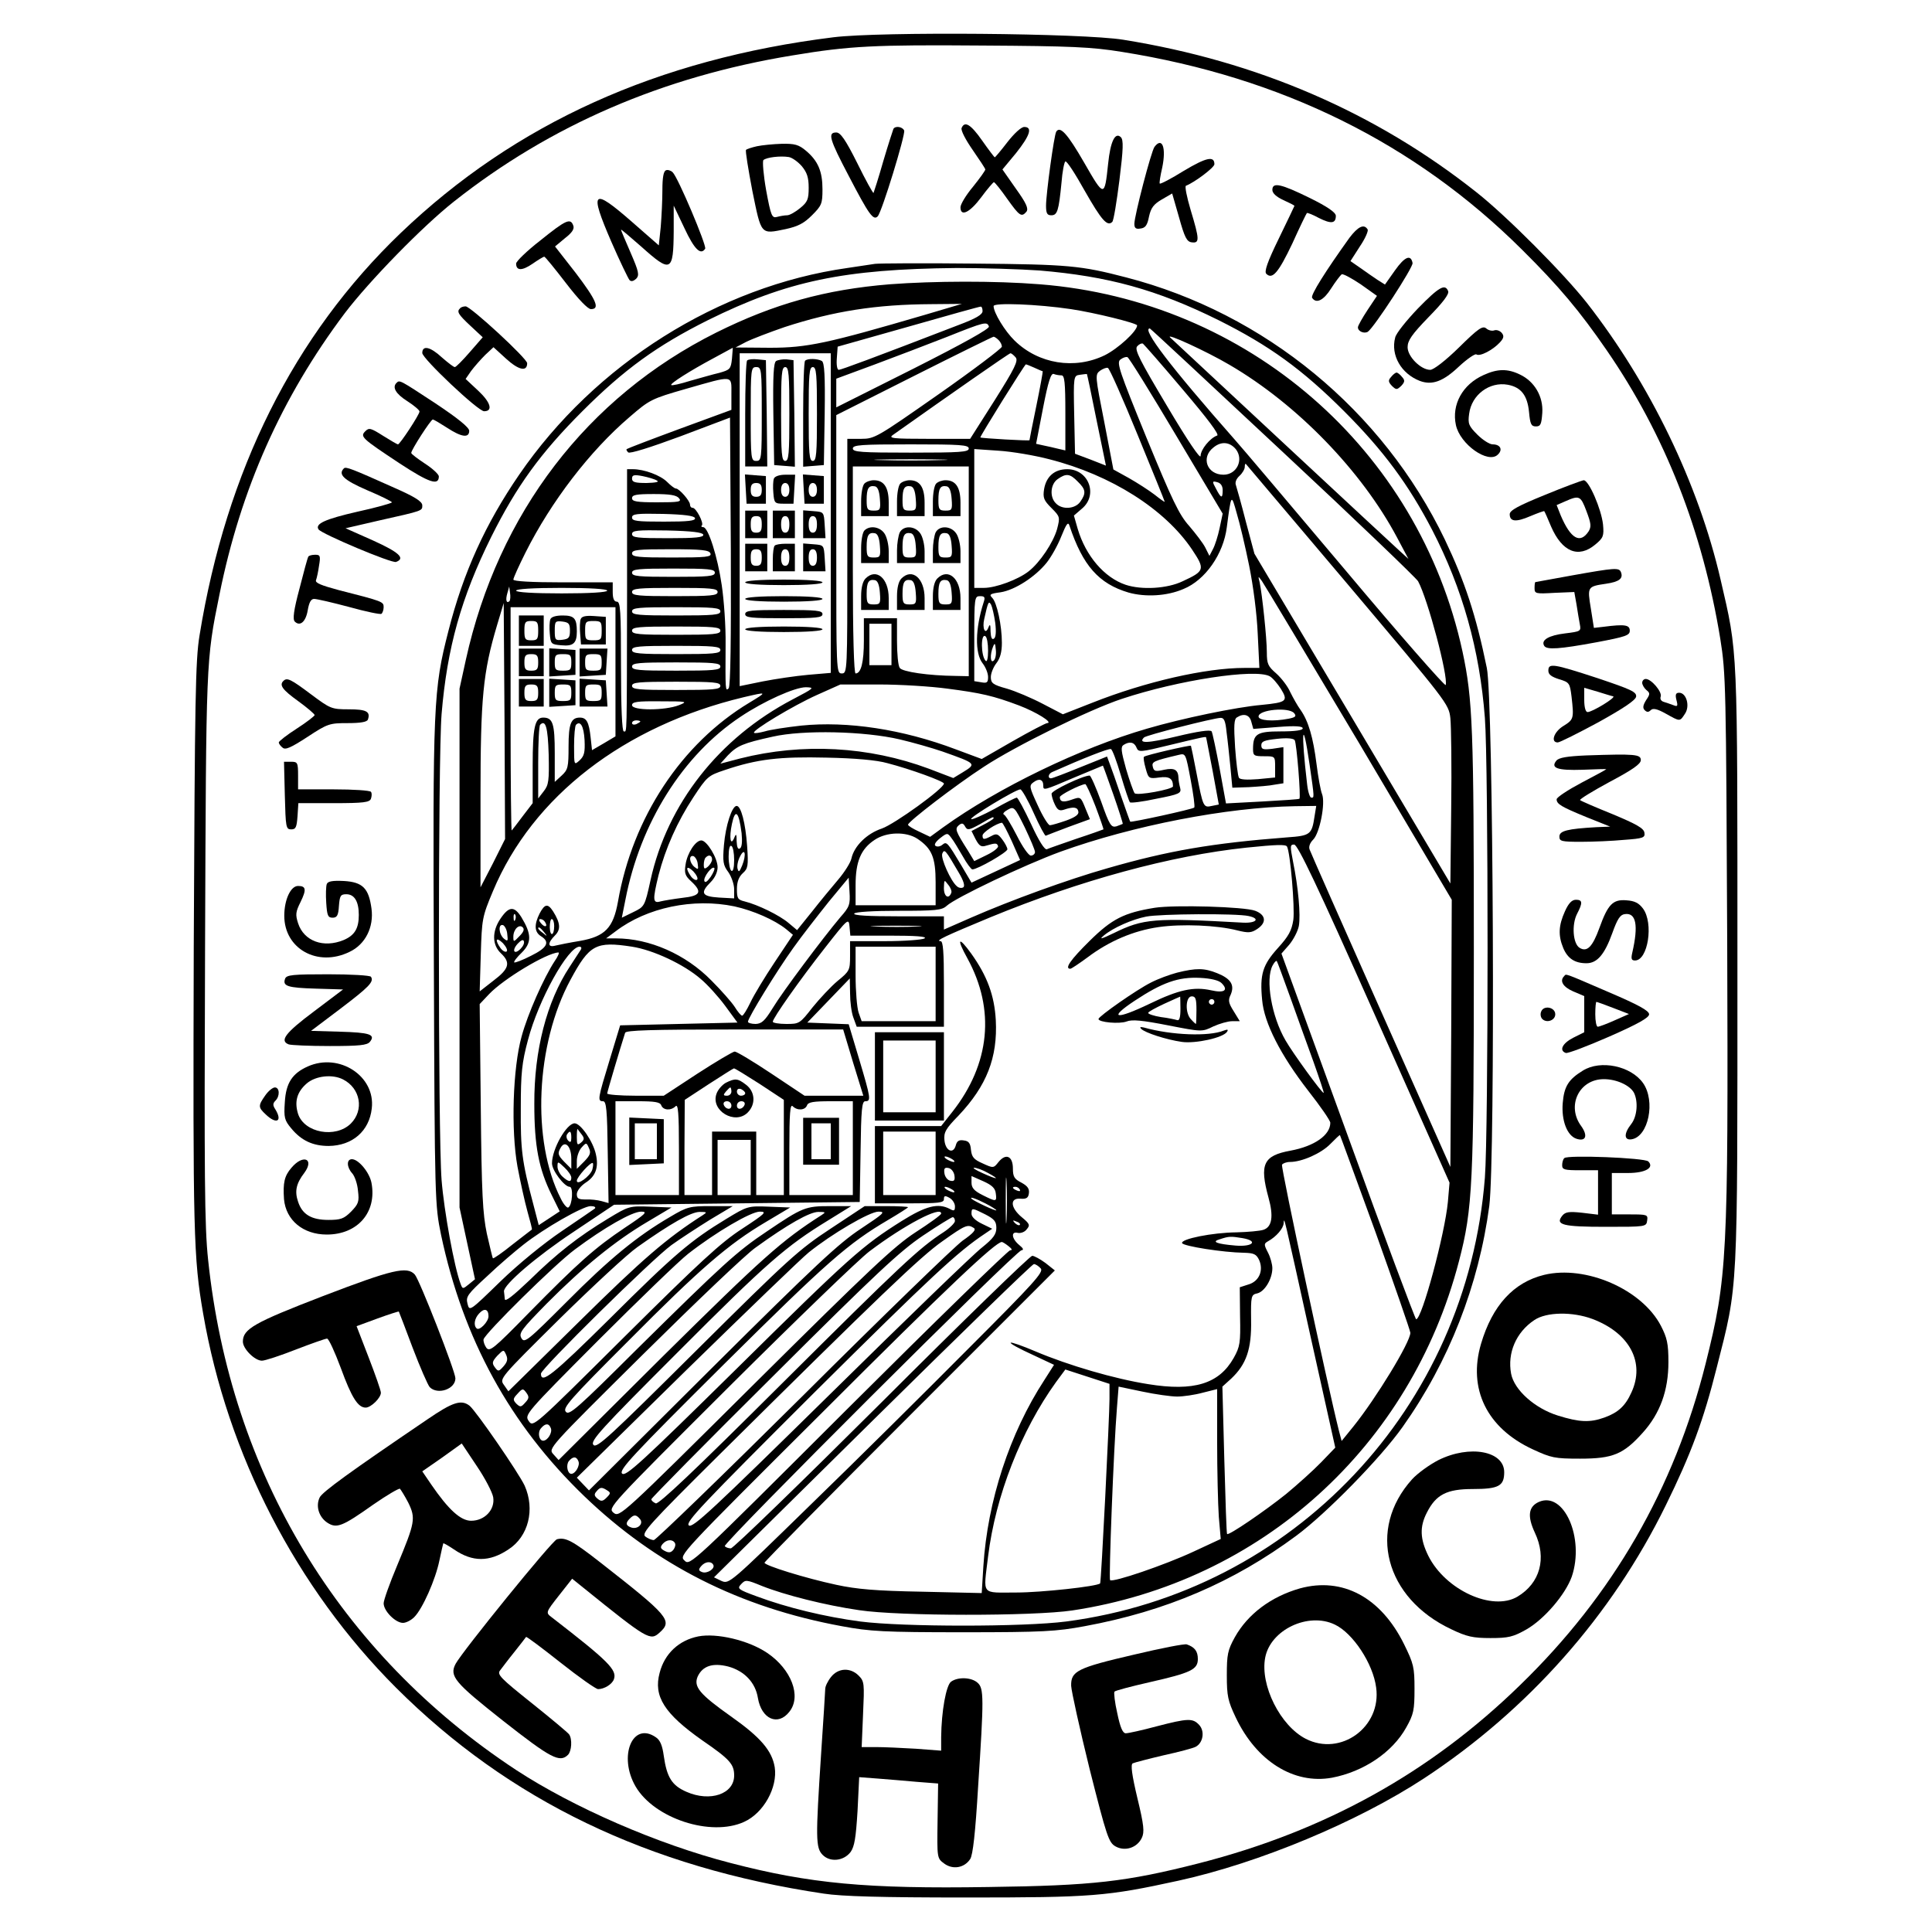 <?xml version="1.0" standalone="no"?>
<!DOCTYPE svg PUBLIC "-//W3C//DTD SVG 20010904//EN"
 "http://www.w3.org/TR/2001/REC-SVG-20010904/DTD/svg10.dtd">
<svg version="1.0" xmlns="http://www.w3.org/2000/svg"
 width="700pt" height="700pt" viewBox="0 0 700 700"
 preserveAspectRatio="xMidYMid meet">
<g transform="translate(0,700) scale(0.1,-0.1)"
fill="#000000" stroke="none">
<path d="M3020 6865 c-637 -79 -1153 -312 -1568 -709 -387 -371 -632 -860
-729 -1458 -15 -90 -17 -229 -21 -1128 -3 -1038 -1 -1127 34 -1329 88 -511
338 -995 699 -1356 409 -408 913 -651 1550 -746 65 -10 209 -14 515 -14 458 0
509 4 770 61 292 64 649 213 890 371 377 248 679 589 875 988 92 187 137 309
185 500 78 307 75 251 75 1455 0 1177 2 1127 -61 1400 -80 347 -256 710 -484
1002 -84 107 -291 315 -400 401 -366 290 -794 475 -1280 553 -147 24 -880 30
-1050 9z m1045 -53 c578 -92 1062 -331 1450 -717 133 -132 208 -221 307 -365
210 -305 347 -653 411 -1045 20 -125 21 -169 25 -1100 4 -1146 0 -1213 -78
-1525 -114 -454 -336 -839 -672 -1165 -326 -318 -707 -529 -1164 -646 -263
-67 -384 -81 -762 -86 -441 -7 -647 12 -935 87 -264 68 -569 201 -777 337
-641 422 -1035 1075 -1116 1849 -13 121 -14 303 -11 1136 4 1042 3 1032 52
1273 77 383 225 715 454 1020 89 117 282 315 396 405 349 276 756 452 1225
529 209 35 300 39 690 36 320 -2 394 -5 505 -23z"/>
<path d="M3484 6536 c-3 -9 15 -43 40 -79 25 -36 46 -68 46 -71 0 -4 -20 -32
-45 -63 -25 -30 -45 -63 -45 -74 0 -36 34 -19 75 36 22 30 43 54 46 55 3 0 25
-27 48 -60 45 -63 52 -68 70 -47 8 11 0 30 -38 83 l-49 70 49 59 c51 64 61 95
30 95 -11 0 -36 -23 -61 -55 -23 -30 -44 -55 -46 -55 -1 0 -22 27 -45 60 -42
60 -64 73 -75 46z"/>
<path d="M3237 6533 c-2 -5 -19 -57 -37 -118 -17 -60 -34 -112 -35 -114 -2 -2
-29 47 -59 108 -43 86 -61 111 -76 111 -32 0 -25 -24 46 -159 72 -138 88 -161
104 -145 15 15 101 296 96 311 -6 14 -32 18 -39 6z"/>
<path d="M3827 6523 c-8 -12 -37 -226 -37 -268 0 -28 4 -35 19 -35 22 0 27 16
37 118 3 40 10 75 14 77 5 3 36 -45 70 -106 61 -107 82 -131 100 -113 5 5 16
73 26 152 14 113 15 145 5 155 -21 20 -38 -17 -46 -96 -13 -123 -14 -123 -87
4 -60 104 -87 134 -101 112z"/>
<path d="M2742 6470 c-18 -4 -36 -10 -39 -13 -3 -3 8 -70 23 -149 33 -161 29
-157 121 -138 45 10 66 21 95 50 35 35 38 42 38 94 0 65 -16 103 -60 140 -26
22 -41 26 -88 25 -31 -1 -72 -5 -90 -9z m163 -72 c19 -23 25 -41 25 -78 0 -42
-4 -52 -31 -74 -17 -14 -38 -26 -47 -26 -9 0 -26 -3 -37 -6 -18 -5 -22 4 -39
96 -10 56 -14 106 -10 110 11 10 61 16 92 11 12 -2 33 -17 47 -33z"/>
<path d="M4183 6468 c-12 -16 -73 -250 -73 -279 0 -15 5 -20 22 -17 18 2 25
12 31 43 7 32 17 45 46 62 l38 22 25 -87 c20 -72 28 -88 46 -90 29 -4 28 11
-4 117 -14 47 -22 87 -17 88 31 12 103 66 103 78 0 31 -29 25 -111 -24 -45
-28 -85 -49 -87 -46 -2 2 2 28 9 58 15 72 0 112 -28 75z"/>
<path d="M2413 6383 c-9 -3 -13 -27 -13 -71 0 -37 -3 -97 -6 -134 l-7 -67 -96
84 c-145 127 -157 116 -76 -71 31 -71 61 -133 66 -139 6 -6 14 -4 24 5 12 13
10 25 -20 94 -19 44 -35 81 -35 84 0 2 33 -26 74 -62 107 -96 116 -92 117 57
l0 92 39 -82 c36 -77 59 -99 75 -74 6 11 -99 260 -118 277 -6 6 -18 10 -24 7z"/>
<path d="M4610 6312 c0 -12 14 -25 40 -37 22 -10 40 -19 40 -21 0 -1 -26 -55
-57 -119 -41 -84 -53 -119 -45 -127 22 -22 44 4 94 109 27 60 51 109 53 111 2
2 22 -6 44 -18 44 -22 61 -20 61 8 0 12 -30 33 -95 65 -104 51 -135 58 -135
29z"/>
<path d="M1958 6129 c-49 -38 -88 -76 -88 -84 0 -26 21 -27 59 -1 20 14 40 26
43 26 3 0 38 -43 78 -95 46 -60 80 -95 91 -95 34 0 20 32 -55 131 l-75 96 36
30 c26 20 35 34 30 46 -10 28 -27 20 -119 -54z"/>
<path d="M4889 6138 c-86 -120 -141 -207 -135 -217 15 -23 42 -9 69 34 16 25
33 47 38 51 5 3 36 -14 69 -36 l59 -42 -34 -51 c-19 -29 -35 -57 -35 -63 0
-15 23 -24 36 -16 23 16 165 234 162 249 -6 32 -28 24 -64 -27 l-36 -51 -27
17 c-14 9 -42 29 -62 43 l-36 25 34 53 c19 28 32 57 28 62 -13 21 -35 10 -66
-31z"/>
<path d="M3170 6044 c-14 -2 -59 -9 -100 -15 -466 -66 -914 -348 -1189 -749
-122 -178 -202 -353 -256 -565 -55 -214 -57 -262 -53 -1215 3 -858 4 -866 26
-974 80 -378 250 -688 519 -947 259 -249 563 -403 933 -471 102 -19 151 -22
440 -22 289 0 338 3 440 22 293 54 539 159 767 328 109 81 305 281 385 394
168 237 276 514 314 801 22 173 15 1835 -9 1949 -39 191 -80 314 -152 465
-225 468 -652 820 -1155 950 -165 43 -209 47 -550 50 -184 2 -346 1 -360 -1z
m596 -24 c249 -21 425 -69 649 -180 184 -92 303 -178 455 -330 143 -143 233
-265 319 -430 110 -213 172 -433 191 -681 13 -168 13 -1501 0 -1666 -65 -834
-693 -1500 -1517 -1608 -155 -20 -591 -20 -746 0 -128 17 -265 50 -375 91 -68
25 -72 28 -57 44 16 17 19 17 75 -6 83 -33 229 -70 353 -88 144 -22 631 -22
772 -1 684 103 1226 593 1401 1265 50 191 54 281 54 1126 0 805 -4 910 -41
1083 -159 734 -779 1272 -1532 1331 -162 13 -384 12 -543 0 -234 -19 -420 -71
-629 -175 -468 -234 -790 -655 -907 -1185 l-23 -105 0 -940 0 -940 28 -130 28
-130 -22 -18 c-22 -18 -23 -18 -30 1 -23 60 -60 264 -69 376 -13 164 -13 1530
0 1689 20 240 71 422 180 642 92 184 178 303 330 455 152 152 271 238 455 330
287 142 492 185 901 189 94 0 229 -4 300 -9z m-416 -161 c-352 -103 -425 -119
-560 -119 l-125 1 38 20 c22 11 85 35 140 54 178 58 332 82 532 83 l110 1
-135 -40z m530 21 c87 -13 240 -51 240 -59 0 -21 -69 -84 -117 -108 -109 -53
-240 -32 -327 53 -35 34 -76 101 -76 125 0 13 159 7 280 -11z m-320 -7 c0 -13
-24 -27 -88 -51 -311 -120 -425 -162 -433 -162 -6 0 -9 19 -7 42 l3 42 255 72
c140 40 258 73 263 73 4 1 7 -7 7 -16z m23 -56 c3 -8 -88 -59 -274 -153 l-279
-140 0 52 0 52 138 51 c75 28 193 73 262 100 138 55 146 57 153 38z m1064
-454 c263 -245 484 -457 491 -469 35 -64 110 -346 100 -376 -2 -6 -167 182
-365 418 -199 236 -379 449 -400 472 -231 262 -338 402 -307 402 2 0 218 -201
481 -447z m-192 315 c245 -143 478 -384 606 -624 l42 -79 -34 31 c-27 24 -764
710 -829 771 -21 20 132 -50 215 -99z m-837 90 c7 -7 12 -17 12 -24 0 -6 -103
-84 -230 -173 -223 -156 -231 -161 -280 -161 l-50 0 0 -425 c0 -418 0 -425
-20 -425 -20 0 -20 7 -20 468 l0 468 282 142 c155 78 285 142 288 142 3 0 11
-5 18 -12z m668 -180 c90 -106 133 -163 124 -166 -26 -9 -60 -51 -60 -74 0
-14 -47 55 -121 180 -99 166 -119 205 -109 217 7 8 16 12 21 10 4 -3 70 -78
145 -167z m-1634 112 c-4 -37 -7 -40 -46 -51 -22 -5 -70 -19 -106 -29 -35 -11
-66 -18 -68 -15 -5 5 67 51 153 97 39 21 70 38 70 38 0 0 -1 -18 -3 -40z m358
-559 l0 -579 -82 -7 c-45 -4 -119 -15 -165 -24 l-83 -17 0 603 0 603 165 0
165 0 0 -579z m670 564 c10 -12 -3 -39 -76 -155 l-89 -140 -150 0 c-131 0
-147 2 -130 14 209 148 421 296 426 296 4 0 12 -7 19 -15z m582 -284 l168
-282 -11 -52 c-6 -29 -17 -63 -24 -76 l-13 -25 -15 30 c-8 16 -35 51 -58 78
-37 41 -62 94 -155 320 -98 240 -109 272 -95 283 9 7 20 11 26 9 5 -1 85 -130
177 -285z m-515 247 c15 -7 29 -13 31 -13 1 -1 -9 -57 -23 -125 -14 -67 -25
-124 -25 -125 0 -3 -174 7 -178 10 -3 2 161 265 165 265 1 0 15 -5 30 -12z
m375 -244 c54 -131 98 -240 98 -242 0 -2 -17 10 -37 26 -21 16 -63 43 -93 60
l-56 31 -33 172 c-33 167 -34 172 -15 186 10 7 23 12 28 10 6 -2 54 -111 108
-243z m-276 216 c11 0 14 -25 14 -136 l0 -136 -26 6 c-15 4 -39 9 -53 12 l-27
6 25 129 c19 98 29 128 39 124 7 -3 20 -5 28 -5z m127 -162 l34 -165 -56 22
-56 21 -3 141 c-3 140 -2 142 20 145 13 2 24 3 26 3 1 -1 17 -76 35 -167z
m-1323 95 l0 -58 -188 -69 c-103 -38 -189 -71 -191 -73 -3 -2 0 -7 5 -12 5 -6
81 18 189 58 l180 68 3 -485 c1 -317 -1 -489 -8 -496 -12 -12 -12 -7 -11 158
1 66 -6 163 -14 216 -15 103 -49 210 -67 210 -6 0 -9 3 -5 6 8 9 -21 64 -33
64 -6 0 -10 5 -10 12 0 13 -39 58 -51 58 -5 0 -19 11 -32 24 -24 24 -83 46
-124 46 l-21 0 0 -442 c-1 -543 0 -508 -12 -508 -6 0 -10 85 -10 235 0 202 -2
235 -15 235 -10 0 -15 11 -15 35 l0 35 -180 0 c-116 0 -180 4 -180 10 0 6 20
50 44 98 93 185 233 368 377 491 72 62 78 66 204 102 175 50 165 51 165 -18z
m1828 -201 c29 -38 3 -92 -45 -92 -60 0 -83 63 -36 99 28 23 59 20 81 -7z
m-968 3 c0 -13 -30 -15 -210 -15 -180 0 -210 2 -210 15 0 13 30 15 210 15 180
0 210 -2 210 -15z m292 -39 c224 -57 419 -181 517 -327 48 -72 46 -78 -34
-115 -56 -27 -148 -32 -206 -13 -78 26 -145 105 -174 202 l-14 49 29 25 c60
50 24 143 -53 143 -46 0 -76 -26 -84 -72 -5 -32 -1 -41 27 -69 31 -31 31 -33
20 -76 -14 -49 -62 -121 -103 -153 -38 -30 -119 -60 -162 -60 l-35 0 0 251 0
252 88 -6 c48 -3 131 -17 184 -31z m-394 -3 c-60 -2 -156 -2 -215 0 -60 1 -11
3 107 3 118 0 167 -2 108 -3z m1475 -450 c361 -428 366 -433 372 -485 3 -29 5
-176 3 -326 l-3 -273 -355 598 -355 597 -31 116 c-16 63 -33 123 -36 132 -4
10 1 23 13 34 10 9 19 24 19 32 0 9 2 13 4 11 2 -2 168 -199 369 -436z m-1373
47 l0 -380 -47 1 c-99 1 -194 15 -203 29 -6 8 -10 52 -10 98 l0 82 -60 0 -60
0 0 -81 c0 -78 -10 -119 -30 -119 -6 0 -10 141 -10 375 l0 375 210 0 210 0 0
-380z m-1130 329 c10 -5 -3 -8 -37 -9 -42 0 -53 3 -53 16 0 13 7 15 38 9 20
-4 44 -11 52 -16z m1525 -4 c29 -28 31 -42 9 -73 -18 -26 -65 -30 -88 -6 -24
23 -20 70 6 88 31 22 45 20 73 -9z m525 -31 c0 -32 -6 -30 -24 5 -15 27 -14
29 4 24 13 -3 20 -14 20 -29z m-1970 -29 c11 -13 1 -15 -79 -15 -74 0 -91 3
-91 15 0 12 15 15 79 15 58 0 82 -4 91 -15z m2066 -245 c15 -74 28 -175 31
-247 l6 -123 -54 0 c-141 0 -359 -50 -551 -126 l-107 -42 -73 38 c-40 21 -99
46 -130 55 -51 14 -58 20 -58 42 0 13 9 36 20 50 14 18 20 41 20 74 0 63 -18
146 -35 163 -12 12 -8 15 30 20 52 8 126 56 167 107 16 20 40 62 53 95 19 47
25 55 30 39 48 -144 106 -210 214 -242 61 -17 139 -13 199 13 79 32 145 127
157 224 16 122 16 122 36 50 11 -36 31 -121 45 -190z m-2008 173 c3 -10 -24
-13 -112 -13 -98 0 -116 2 -116 15 0 13 17 15 112 13 78 -2 113 -7 116 -15z
m30 -60 c3 -10 -27 -13 -127 -13 -111 0 -131 2 -131 15 0 13 18 15 127 13 90
-2 128 -7 131 -15z m26 -68 c5 -13 -15 -15 -139 -15 -122 0 -145 2 -145 15 0
13 22 15 139 15 114 0 140 -3 145 -15z m16 -70 c0 -13 -23 -15 -150 -15 -127
0 -150 2 -150 15 0 13 23 15 150 15 127 0 150 -2 150 -15z m2334 -617 l336
-568 -2 -484 -3 -484 -252 566 c-139 312 -255 575 -258 584 -4 10 1 24 13 36
24 24 45 133 32 165 -5 12 -14 61 -20 109 -12 95 -29 155 -58 196 -11 15 -27
44 -37 64 -9 21 -32 51 -51 68 -30 26 -34 35 -34 77 0 51 -17 210 -26 253 -6
24 -6 24 8 5 8 -11 166 -275 352 -587z m-3078 514 c-11 -10 -15 4 -8 28 l7 25
3 -23 c2 -13 1 -26 -2 -30z m354 38 c0 -6 -62 -10 -165 -10 -103 0 -165 4
-165 10 0 6 62 10 165 10 103 0 165 -4 165 -10z m400 -5 c0 -13 -24 -15 -155
-15 -131 0 -155 2 -155 15 0 13 24 15 155 15 131 0 155 -2 155 -15z m964 -37
c-31 -96 -32 -185 -4 -221 11 -14 20 -36 20 -50 0 -20 -4 -23 -25 -19 l-25 4
0 154 c0 149 1 154 21 154 17 0 19 -4 13 -22z m42 -75 c4 -33 2 -53 -5 -57 -7
-5 -11 4 -12 26 0 26 -2 29 -8 14 -11 -28 -23 -3 -15 31 14 63 16 67 25 52 4
-8 11 -38 15 -66z m-1820 -871 l-45 -87 0 330 c0 357 9 449 60 620 l24 80 3
-428 2 -427 -44 -88z m444 694 l0 -234 -42 -25 -43 -25 -5 46 c-6 56 -15 72
-39 72 -32 0 -41 -22 -41 -105 0 -74 -2 -84 -25 -105 l-25 -23 0 104 c0 108
-7 129 -42 129 -30 0 -38 -35 -38 -174 l0 -136 -36 -47 c-20 -27 -38 -50 -40
-52 -2 -2 -4 179 -4 402 l0 407 190 0 190 0 0 -234z m380 219 c0 -13 -24 -15
-160 -15 -136 0 -160 2 -160 15 0 13 24 15 160 15 136 0 160 -2 160 -15z m620
-120 l0 -75 -40 0 -40 0 0 75 0 75 40 0 40 0 0 -75z m-620 50 c0 -13 -24 -15
-160 -15 -136 0 -160 2 -160 15 0 13 24 15 160 15 136 0 160 -2 160 -15z m970
-73 c0 -28 -4 -42 -9 -36 -17 17 -18 100 -1 89 6 -3 10 -27 10 -53z m21 -35
c-13 -13 -15 21 -3 50 6 15 8 13 10 -11 2 -16 -1 -33 -7 -39z m-991 38 c0 -13
-24 -15 -160 -15 -136 0 -160 2 -160 15 0 13 24 15 160 15 136 0 160 -2 160
-15z m0 -60 c0 -13 -24 -15 -160 -15 -136 0 -160 2 -160 15 0 13 24 15 160 15
136 0 160 -2 160 -15z m1990 -35 c10 -5 28 -26 41 -46 27 -44 21 -49 -70 -58
-92 -8 -289 -49 -415 -86 -242 -70 -541 -215 -738 -357 l-48 -35 -40 19 c-22
10 -40 21 -40 25 0 11 172 143 275 210 114 75 382 207 500 246 205 68 482 110
535 82z m-1990 -35 c0 -13 -24 -15 -160 -15 -136 0 -160 2 -160 15 0 13 24 15
160 15 136 0 160 -2 160 -15z m822 -10 c123 -16 167 -26 260 -61 63 -24 126
-63 102 -64 -5 0 -61 -29 -124 -65 l-113 -65 -94 35 c-193 73 -393 103 -560
86 -54 -6 -113 -15 -132 -21 -19 -5 -37 -8 -39 -5 -8 8 143 99 228 137 l85 38
140 0 c77 0 188 -7 247 -15z m-560 -39 c-267 -140 -454 -378 -515 -655 -21
-96 -22 -96 -63 -116 l-41 -20 13 65 c54 279 208 524 417 663 85 57 197 107
237 107 33 -1 30 -3 -48 -44z m-157 -12 c-246 -148 -423 -416 -476 -721 -17
-95 -47 -126 -137 -142 -37 -6 -77 -14 -89 -17 -29 -8 -30 9 -2 37 21 21 20
44 -7 87 -19 29 -30 28 -49 -8 -20 -40 -19 -67 5 -82 34 -21 23 -42 -36 -71
-31 -16 -58 -26 -61 -24 -2 3 10 19 28 36 36 36 35 67 -2 128 -26 41 -45 40
-76 -6 -31 -46 -30 -95 2 -125 36 -34 30 -56 -27 -99 l-50 -39 4 134 c4 129 5
136 44 229 144 344 475 599 909 703 86 20 86 20 20 -20z m-255 -9 c-51 -20
-170 -20 -170 0 0 12 18 15 103 14 97 0 100 -1 67 -14z m2229 -29 c9 -11 5
-15 -20 -20 -57 -11 -109 -7 -109 8 0 25 110 35 129 12z m-155 -32 l7 -25 89
7 c64 5 90 3 90 -5 0 -7 -27 -11 -80 -11 -86 0 -100 -9 -100 -64 0 -24 4 -26
40 -26 40 0 40 0 40 -39 l0 -38 -62 -6 c-39 -3 -65 -2 -69 5 -4 6 -10 55 -14
110 -5 79 -4 103 7 109 25 16 46 9 52 -17z m-90 -36 c4 -29 10 -87 14 -127 l7
-75 60 2 c33 2 75 5 93 9 l32 5 0 65 0 66 -40 -6 c-34 -4 -40 -2 -40 13 0 14
11 18 57 23 36 4 60 2 64 -5 7 -11 23 -208 17 -212 -1 -2 -62 -6 -135 -10
l-131 -7 -23 126 c-13 69 -26 130 -29 135 -4 7 -51 0 -126 -18 -105 -25 -142
-27 -119 -4 7 8 250 70 277 71 13 1 18 -11 22 -51z m-2124 38 c0 -2 -7 -6 -15
-10 -8 -3 -15 -1 -15 4 0 6 7 10 15 10 8 0 15 -2 15 -4z m-332 -120 c2 -95 0
-110 -18 -133 l-20 -26 0 130 c0 71 3 133 7 137 20 20 28 -9 31 -108z m130 53
c2 -45 -1 -58 -18 -74 -20 -18 -20 -18 -20 52 0 38 3 73 7 77 16 16 28 -5 31
-55z m1142 2 c47 -11 117 -31 155 -44 124 -44 124 -44 72 -76 l-33 -20 -89 34
c-218 81 -457 94 -683 37 l-72 -19 27 30 c34 35 54 44 163 68 110 25 332 20
460 -10z m1485 -92 c18 -124 17 -119 6 -119 -5 0 -12 21 -15 48 -23 195 -17
250 9 71z m-375 99 c1 -2 11 -57 24 -123 l22 -120 -25 -5 c-31 -7 -32 -5 -56
120 -10 52 -19 96 -20 98 -3 3 -165 -34 -170 -40 -3 -2 0 -21 6 -42 10 -37 12
-38 49 -33 37 5 50 -4 50 -32 0 -11 -131 -35 -139 -25 -4 5 -18 44 -31 88 -18
65 -20 80 -9 87 22 14 39 10 47 -10 7 -17 12 -17 122 10 120 29 130 31 130 27z
m-309 -137 c15 -51 30 -95 33 -98 3 -3 46 2 96 13 83 16 91 20 86 39 -3 11 -6
27 -6 35 -1 31 -14 39 -52 31 -31 -7 -37 -6 -41 10 -5 19 1 22 94 44 25 6 25
5 43 -90 10 -53 16 -98 13 -101 -6 -6 -230 -55 -232 -51 -1 1 -16 43 -33 92
-17 50 -35 102 -41 117 l-10 27 -97 -39 c-54 -22 -101 -40 -106 -40 -13 0 -10
17 5 23 110 49 204 86 212 83 5 -1 21 -44 36 -95z m-846 44 c85 -22 205 -66
205 -74 0 -18 -179 -147 -225 -163 -54 -18 -100 -63 -110 -108 -3 -15 -25 -50
-48 -77 -23 -27 -66 -79 -95 -116 l-54 -67 -31 26 c-33 28 -111 66 -159 78
-25 6 -28 11 -28 45 0 26 7 44 21 57 19 17 21 26 16 99 -6 83 -22 145 -38 145
-17 0 -40 -71 -46 -142 -5 -60 -3 -73 16 -98 11 -16 21 -44 21 -62 l0 -33 -55
3 c-63 4 -69 17 -30 56 15 15 25 36 25 54 0 33 -39 97 -59 97 -21 0 -51 -46
-57 -87 -5 -31 -2 -41 20 -61 42 -39 34 -53 -31 -60 -32 -4 -68 -10 -80 -13
-28 -8 -29 5 -7 95 25 97 68 194 126 282 50 76 54 79 114 99 118 40 199 49
369 45 102 -2 182 -9 220 -20z m819 -114 c20 -57 35 -105 34 -106 -2 -1 -12
-5 -23 -9 -19 -5 -25 4 -55 89 -19 52 -38 95 -42 95 -24 0 -138 -54 -138 -66
0 -7 5 -25 12 -39 9 -19 16 -24 32 -19 35 12 50 10 53 -6 3 -11 -11 -21 -44
-33 -26 -9 -53 -17 -59 -17 -6 0 -26 32 -44 72 -31 67 -32 72 -15 84 20 15 35
10 35 -12 0 -19 0 -19 115 30 55 23 101 42 101 42 1 -1 18 -48 38 -105z m-65
-42 c17 -45 30 -83 29 -84 -2 -1 -46 -17 -98 -34 -52 -18 -101 -35 -107 -38
-8 -3 -29 30 -57 91 -25 53 -48 96 -52 96 -4 0 -41 -18 -81 -41 -41 -22 -79
-39 -84 -37 -11 4 161 108 178 108 5 0 27 -38 48 -85 21 -47 41 -84 44 -83 4
2 41 16 83 32 l77 28 -15 36 c-19 47 -18 46 -53 34 -29 -10 -41 -7 -41 10 0 8
73 45 92 47 3 1 20 -36 37 -80z m-219 -166 c0 -7 -7 -13 -15 -13 -8 0 -30 31
-51 73 -20 39 -41 74 -47 76 -5 2 1 10 14 17 23 13 25 11 62 -64 20 -42 37
-82 37 -89z m1013 130 c-10 -67 -15 -71 -100 -77 -271 -21 -429 -48 -651 -112
-144 -41 -350 -116 -494 -179 l-98 -43 0 24 0 24 -166 0 c-107 0 -163 3 -159
10 4 6 69 10 161 10 134 0 157 2 174 18 33 30 281 148 412 196 263 95 604 161
850 165 l77 1 -6 -37z m-2076 -62 c3 -31 1 -51 -6 -55 -7 -5 -11 4 -12 26 0
26 -2 29 -8 14 -14 -35 -20 -2 -9 49 12 57 25 45 35 -34z m913 54 c0 -2 -18
-14 -40 -25 l-40 -21 15 -30 c13 -24 20 -29 38 -23 34 10 39 10 43 -1 3 -6
-16 -21 -41 -33 l-45 -22 -23 38 c-45 71 -48 79 -33 92 11 9 16 8 23 -5 8 -14
14 -13 54 9 48 28 49 28 49 21z m66 -83 l30 -68 -88 -41 -88 -41 -36 61 c-52
87 -54 89 -70 76 -7 -6 -18 -8 -24 -4 -7 4 0 15 16 28 26 20 27 20 41 1 8 -10
26 -40 41 -66 15 -27 31 -48 35 -48 19 0 127 62 127 73 0 6 -9 23 -19 36 -15
20 -21 22 -39 12 -27 -14 -32 -14 -32 2 0 11 50 44 70 46 3 1 19 -30 36 -67z
m-342 9 c52 -35 66 -67 66 -158 l0 -83 -145 0 -145 0 0 73 c0 85 19 131 69
164 43 29 114 31 155 4z m-664 -77 c0 -28 -4 -43 -10 -39 -5 3 -10 26 -10 51
0 28 4 43 10 39 6 -3 10 -26 10 -51z m2003 49 c12 -20 29 -223 23 -266 -6 -39
-17 -59 -56 -102 -55 -61 -66 -95 -57 -188 7 -83 67 -200 167 -329 44 -56 80
-108 80 -116 0 -45 -58 -85 -144 -101 -99 -18 -113 -49 -80 -170 19 -68 13
-107 -19 -117 -12 -4 -56 -8 -97 -9 -88 -1 -202 -24 -197 -39 4 -11 149 -34
225 -35 35 -1 44 -5 54 -26 17 -38 0 -78 -39 -89 l-31 -10 1 -105 c2 -96 0
-110 -23 -151 -53 -94 -144 -122 -310 -95 -121 19 -289 68 -409 119 -47 20
-87 34 -89 31 -3 -3 32 -22 76 -42 l81 -38 -35 -55 c-126 -193 -206 -439 -221
-674 l-6 -98 -216 5 c-168 3 -237 9 -311 25 -112 24 -260 70 -260 80 0 4 237
244 526 533 l526 526 -34 27 c-19 14 -41 26 -48 26 -8 0 -253 -238 -545 -530
-292 -291 -538 -530 -547 -530 -9 0 -19 4 -22 8 -7 11 1056 1072 1075 1072 9
1 7 7 -8 19 -28 23 -31 51 -5 44 10 -2 25 3 32 13 13 15 11 20 -18 44 -41 34
-44 70 -5 67 22 -2 29 3 31 20 2 16 -5 26 -27 38 -26 13 -31 22 -31 51 0 45
-25 57 -52 24 -18 -23 -19 -23 -58 -5 -32 14 -39 23 -42 49 -2 24 -8 32 -26
34 -17 3 -25 -2 -29 -18 -9 -33 -37 -20 -41 18 -3 29 4 42 51 90 102 108 142
210 135 346 -5 89 -31 160 -89 241 -47 65 -54 55 -14 -17 102 -186 82 -383
-54 -556 l-41 -52 -120 0 -120 0 0 -140 0 -140 125 0 c106 0 125 2 125 15 0
13 4 14 20 5 11 -6 20 -20 20 -31 0 -16 -3 -18 -19 -9 -42 22 -86 11 -174 -44
-143 -90 -187 -129 -600 -537 -347 -342 -400 -390 -413 -378 -12 13 35 64 368
395 376 373 450 438 596 524 39 23 72 44 72 46 0 2 -35 4 -79 4 l-78 0 -124
-82 c-114 -75 -152 -109 -485 -440 -318 -316 -362 -357 -374 -343 -12 14 25
55 306 336 323 324 392 384 544 477 l84 52 -77 0 c-88 0 -99 -4 -229 -92 -108
-72 -160 -120 -469 -425 -218 -217 -247 -243 -259 -228 -12 14 14 44 226 256
262 264 363 351 498 431 l89 53 -77 3 c-76 3 -78 2 -154 -44 -130 -79 -189
-129 -423 -362 -207 -205 -249 -238 -249 -199 0 18 404 416 473 466 32 23 95
64 140 92 l82 49 -80 0 c-75 0 -85 -2 -147 -39 -120 -70 -220 -152 -375 -308
-142 -142 -153 -151 -164 -131 -10 18 0 31 92 125 130 131 248 227 363 295
l89 53 -77 3 c-76 3 -78 2 -154 -44 -107 -65 -183 -124 -284 -223 -60 -57 -88
-79 -89 -68 -1 9 -2 22 -3 28 -2 24 118 127 254 217 l145 97 445 5 445 5 3
183 c2 153 5 182 17 182 22 0 20 11 -22 152 l-38 127 -75 3 -75 3 77 80 77 80
1 -54 c0 -30 5 -70 12 -88 l12 -33 158 0 158 0 0 155 c0 117 -3 155 -12 155
-22 1 18 19 179 86 328 135 655 224 930 253 108 11 141 12 146 4z m316 -605
l273 -613 -6 -70 c-11 -116 -94 -425 -115 -425 -3 0 -115 298 -247 663 l-241
662 28 32 c15 18 31 48 35 68 7 40 -2 140 -21 233 -11 57 -11 62 4 62 13 0 84
-149 290 -612z m-2290 536 c-10 -24 -13 -26 -17 -10 -2 10 2 30 10 44 17 33
23 6 7 -34z m785 -26 c18 -30 23 -49 16 -53 -6 -4 -17 -2 -23 4 -22 18 -59
101 -53 118 8 19 12 13 60 -69z m-946 32 c3 -21 2 -22 -12 -11 -19 16 -21 44
-3 39 6 -3 14 -15 15 -28z m52 16 c0 -7 -7 -19 -15 -26 -12 -10 -15 -9 -15 7
0 11 3 23 7 26 11 12 23 8 23 -7z m-54 -73 c-4 -4 -14 1 -22 11 -22 31 -17 43
8 19 12 -13 18 -26 14 -30z m49 10 c-12 -17 -20 -23 -23 -15 -4 14 28 56 36
47 3 -2 -3 -17 -13 -32z m470 -146 c-64 -76 -210 -271 -245 -329 -29 -47 -40
-57 -62 -58 -16 0 -28 4 -28 8 0 14 105 185 164 267 31 44 90 119 129 168 l72
87 3 -51 c3 -46 0 -55 -33 -92z m402 89 c-9 -26 -27 -15 -27 16 1 31 1 32 15
13 9 -10 14 -24 12 -29z m-786 -50 c68 -15 146 -49 188 -83 l24 -20 -66 -99
c-36 -54 -76 -120 -88 -146 -13 -27 -26 -48 -30 -48 -4 0 -16 14 -27 32 -11
17 -49 60 -84 95 -94 96 -225 153 -346 153 l-36 0 35 26 c113 86 281 121 430
90z m-794 -48 c-3 -8 -6 -5 -6 6 -1 11 2 17 5 13 3 -3 4 -12 1 -19z m108 -9
c11 -17 -1 -21 -15 -4 -8 9 -8 15 -2 15 6 0 14 -5 17 -11z m33 -14 c0 -36 -15
-40 -16 -5 0 17 3 30 7 30 5 0 9 -11 9 -25z m1215 -35 c95 0 137 -3 127 -10
-8 -5 -72 -10 -142 -10 l-128 0 0 -54 c0 -51 -2 -55 -45 -90 -24 -20 -65 -64
-91 -96 -46 -59 -48 -60 -95 -60 -27 0 -49 4 -49 8 0 13 98 152 190 269 83
106 85 107 88 76 l3 -33 142 0z m-1385 5 c3 -25 2 -27 -12 -16 -19 16 -22 55
-3 49 6 -3 14 -17 15 -33z m44 -7 c-21 -22 -22 -22 -22 -2 0 27 21 47 34 34 7
-7 3 -17 -12 -32z m1441 35 c-40 -2 -107 -2 -150 0 -43 1 -10 3 72 3 83 0 118
-2 78 -3z m-1352 -20 c13 -16 12 -17 -3 -4 -10 7 -18 15 -18 17 0 8 8 3 21
-13z m-135 -70 c-4 -4 -14 1 -22 11 -22 31 -17 43 8 19 12 -13 18 -26 14 -30z
m50 9 c-23 -23 -33 -6 -10 19 12 13 20 16 22 9 3 -7 -3 -19 -12 -28z m404 8
c77 -12 188 -64 249 -117 24 -20 64 -64 89 -98 l44 -60 -213 -5 -212 -5 -38
-125 c-43 -141 -45 -150 -24 -150 12 0 15 -31 17 -185 l3 -184 -25 7 c-14 4
-40 7 -57 6 -27 0 -33 3 -33 20 1 12 14 29 32 41 36 23 48 55 37 103 -10 46
-55 112 -77 112 -29 0 -82 -93 -82 -145 0 -26 45 -85 64 -85 14 0 10 -67 -5
-75 -4 -3 -17 11 -27 32 -107 209 -91 560 35 793 69 128 92 140 223 120z
m-185 -10 c-4 -6 -22 -34 -41 -63 -83 -126 -129 -303 -128 -497 0 -152 16
-235 63 -330 l29 -59 -38 -25 -38 -25 -20 77 c-41 154 -46 197 -45 347 0 127
4 165 26 247 38 145 145 338 187 338 6 0 8 -5 5 -10z m1285 -125 l0 -135 -134
0 -134 0 -11 31 c-6 18 -11 79 -11 135 l0 104 145 0 145 0 0 -135z m-1380 83
c-40 -61 -98 -192 -120 -273 -32 -115 -39 -339 -15 -472 10 -53 26 -126 36
-162 10 -36 18 -65 16 -66 -1 -1 -33 -25 -70 -54 -37 -30 -69 -52 -71 -50 -2
2 -11 42 -22 89 -15 72 -19 144 -22 459 l-4 373 34 36 c52 55 208 149 251 151
5 1 -1 -14 -13 -31z m2664 -129 c24 -68 63 -175 85 -236 22 -62 39 -113 37
-113 -7 0 -113 146 -138 190 -51 87 -74 222 -47 272 6 11 12 18 15 16 2 -2 23
-60 48 -129z m-1583 -239 l37 -120 -107 0 -106 0 -120 80 c-66 44 -126 80
-133 80 -6 0 -67 -36 -135 -80 l-122 -80 -102 0 c-57 0 -103 4 -103 8 0 6 48
167 65 220 3 9 92 12 397 12 l393 0 36 -120z m-339 -77 l88 -58 0 -172 0 -173
-50 0 -50 0 0 115 0 115 -80 0 -80 0 0 -115 0 -115 -50 0 -50 0 0 173 1 172
87 57 c48 31 89 57 91 57 3 1 44 -25 93 -56z m-356 -78 c7 -18 35 -20 52 -3 9
9 12 -25 12 -155 l0 -167 -115 0 -115 0 0 170 0 170 80 0 c62 0 82 -3 86 -15z
m694 -155 l0 -170 -115 0 -115 0 0 167 c0 130 3 164 12 155 17 -17 45 -15 52
3 4 12 24 15 86 15 l80 0 0 -170z m-982 49 c10 -13 9 -19 -3 -29 -13 -11 -15
-8 -15 20 0 19 1 31 3 29 1 -2 8 -11 15 -20z m-38 -11 c0 -16 -3 -19 -11 -11
-6 6 -8 16 -5 22 11 17 16 13 16 -11z m1320 -93 l0 -115 -95 0 -95 0 0 115 0
115 95 0 95 0 0 -115z m1594 -250 c69 -193 126 -357 126 -364 0 -34 -124 -237
-206 -339 l-43 -53 -10 38 c-39 154 -211 955 -206 963 3 5 16 10 29 10 43 0
113 31 146 65 19 19 34 34 35 32 1 -1 59 -160 129 -352z m-2264 235 l0 -100
-60 0 -60 0 0 100 0 100 60 0 60 0 0 -100z m-650 32 l0 -37 -26 26 c-22 23
-24 30 -14 48 16 32 40 9 40 -37z m47 -10 l-27 -27 0 29 c0 16 8 38 17 48 17
19 18 19 27 -2 8 -17 4 -26 -17 -48z m1333 8 c8 -5 11 -10 5 -10 -5 0 -17 5
-25 10 -8 5 -10 10 -5 10 6 0 17 -5 25 -10z m-1380 -67 c0 -17 -10 -16 -32 4
-10 9 -18 25 -18 36 0 20 1 20 25 -3 14 -13 25 -29 25 -37z m76 29 c-8 -24
-56 -59 -56 -40 0 13 51 70 58 64 2 -3 1 -13 -2 -24z m1501 -179 c-2 -38 -3
-7 -3 67 0 74 1 105 3 68 2 -38 2 -98 0 -135z m-189 159 c3 -19 -1 -23 -15
-20 -10 2 -19 14 -21 26 -3 19 1 23 15 20 10 -2 19 -14 21 -26z m122 8 c46
-25 34 -25 -21 0 -24 11 -37 19 -29 19 8 0 31 -8 50 -19z m28 -74 c4 -31 2
-31 -48 -6 -30 15 -40 26 -40 45 l0 24 43 -19 c31 -14 43 -25 45 -44z m-158
14 c8 -5 11 -10 5 -10 -5 0 -17 5 -25 10 -8 5 -10 10 -5 10 6 0 17 -5 25 -10z
m245 0 c3 -6 -1 -7 -9 -4 -18 7 -21 14 -7 14 6 0 13 -4 16 -10z m-125 -50 c22
-11 40 -23 40 -25 0 -5 -79 32 -89 41 -11 10 14 2 49 -16z m-1415 -19 c-6 -4
-59 -41 -120 -82 -65 -44 -156 -118 -222 -182 -111 -108 -112 -109 -119 -81
-7 26 0 35 72 101 43 41 102 91 130 113 76 60 216 140 244 140 14 0 20 -4 15
-9z m1415 -21 c33 -17 40 -26 40 -49 0 -23 -11 -38 -52 -71 -29 -22 -276 -261
-549 -530 -430 -423 -499 -487 -513 -477 -14 11 45 73 456 483 418 415 518
509 618 575 l25 17 -37 18 c-23 11 -38 25 -38 36 0 23 2 22 50 -2z m-1307 -49
c-107 -72 -166 -124 -348 -309 -127 -130 -141 -141 -153 -125 -7 10 -11 23
-10 30 5 22 257 271 331 326 106 79 207 137 240 137 25 0 17 -8 -60 -59z m283
46 c-130 -83 -217 -158 -447 -385 l-257 -253 -16 23 c-17 23 -15 25 201 239
120 118 247 236 283 261 120 85 194 127 225 127 27 0 28 -1 11 -12z m143 -49
c-77 -50 -153 -120 -425 -390 -331 -329 -332 -330 -348 -307 -16 23 -14 26
251 292 148 148 294 289 326 314 101 79 228 153 260 153 27 0 20 -7 -64 -62z
m287 49 c-143 -91 -215 -156 -572 -509 l-380 -378 -19 21 c-19 21 -19 21 325
362 190 188 373 363 408 387 116 84 196 129 227 129 27 0 28 -1 11 -12z m143
-49 c-79 -52 -164 -131 -540 -505 l-445 -443 -22 23 -22 23 397 390 c219 214
418 406 443 426 83 67 221 148 253 148 27 0 19 -7 -64 -62z m291 55 c0 -5 -42
-35 -93 -68 -78 -51 -167 -135 -582 -547 -487 -484 -490 -486 -512 -469 -21
18 -20 19 420 458 243 242 471 462 507 489 127 96 261 166 260 137z m50 -27
c0 -7 -19 -26 -42 -41 -88 -57 -154 -119 -585 -548 -318 -317 -446 -438 -457
-434 -9 4 -16 10 -16 15 0 4 199 206 443 448 372 371 458 451 541 507 55 37
104 67 108 67 4 0 8 -6 8 -14z m235 -14 c-3 -3 -11 0 -18 7 -9 10 -8 11 6 5
10 -3 15 -9 12 -12z m1054 -407 l89 -400 -51 -53 c-29 -30 -86 -81 -127 -115
-76 -61 -209 -152 -214 -145 -2 1 -6 122 -10 268 l-7 266 32 29 c55 52 74 107
72 212 -1 88 0 92 23 97 27 7 54 53 54 91 0 14 -7 40 -16 57 -15 29 -15 32 1
41 29 16 55 46 56 65 2 24 -2 40 98 -413z m-1221 396 c10 -6 -1 -19 -40 -46
-29 -21 -290 -274 -579 -562 -290 -288 -533 -523 -540 -523 -8 0 -22 6 -31 13
-15 12 15 45 270 298 574 569 728 717 807 772 83 59 91 62 113 48z m974 -37
c58 -10 38 -32 -25 -27 -70 6 -89 14 -57 23 33 11 39 11 82 4z m-848 -29 c13
-10 15 -15 6 -15 -7 0 -271 -257 -587 -572 -572 -571 -573 -572 -593 -552 -20
19 -19 20 503 540 448 448 625 615 647 614 3 0 14 -7 24 -15z m117 -81 c11
-13 -24 -52 -262 -290 -151 -152 -407 -406 -571 -565 -294 -287 -296 -289
-324 -277 l-27 13 574 567 c316 312 579 568 585 568 6 0 17 -7 25 -16z m-2001
-173 c0 -20 -33 -54 -43 -44 -12 11 -8 36 9 54 19 21 34 16 34 -10z m54 -182
c-17 -19 -19 -19 -31 -3 -11 15 -10 21 9 42 23 23 23 23 32 3 7 -16 4 -26 -10
-42z m2196 -117 c0 -62 -30 -666 -34 -669 -11 -11 -214 -33 -303 -33 -131 0
-120 -13 -103 130 27 221 120 457 246 632 l34 46 80 -26 80 -26 0 -54z m245 8
c22 0 64 6 93 14 l52 13 0 -191 c0 -105 3 -227 6 -271 l7 -81 -99 -46 c-103
-48 -293 -113 -302 -103 -5 5 13 479 25 625 l6 76 86 -18 c47 -10 104 -18 126
-18z m-2362 -22 c-15 -17 -18 -17 -32 -4 -13 14 -13 18 4 36 18 20 20 20 32 4
11 -15 10 -21 -4 -36z m93 -93 c6 -16 -12 -45 -28 -45 -15 0 -21 30 -8 45 16
19 29 19 36 0z m100 -120 c6 -15 -11 -45 -26 -45 -14 0 -20 32 -9 46 15 18 28
18 35 -1z m104 -105 c13 -8 13 -11 -2 -26 -14 -14 -20 -15 -33 -4 -12 10 -13
16 -4 26 13 16 19 17 39 4z m119 -104 c14 -17 -9 -39 -33 -30 -19 7 -20 16 -4
32 15 15 23 15 37 -2z m126 -86 c4 -6 1 -17 -5 -25 -9 -11 -17 -12 -32 -4 -15
8 -17 13 -7 25 14 16 35 18 44 4z m139 -79 c9 -14 -22 -34 -40 -27 -13 5 -14
9 -4 21 14 17 36 20 44 6z"/>
<path d="M2707 5694 c-4 -4 -7 -92 -7 -196 l0 -188 40 0 40 0 -2 193 -3 192
-30 3 c-17 2 -34 0 -38 -4z m53 -194 c0 -163 -1 -170 -20 -170 -19 0 -20 7
-20 170 0 163 1 170 20 170 19 0 20 -7 20 -170z"/>
<path d="M2812 5692 c-9 -6 -12 -52 -10 -193 l3 -184 38 -3 37 -3 -2 193 -3
193 -25 3 c-14 1 -31 -2 -38 -6z m48 -192 c0 -144 -2 -170 -15 -170 -13 0 -15
26 -15 170 0 144 2 170 15 170 13 0 15 -26 15 -170z"/>
<path d="M2917 5693 c-4 -3 -7 -91 -7 -195 l0 -189 38 3 37 3 3 184 c2 141 -1
186 -10 193 -16 9 -52 10 -61 1z m43 -193 c0 -144 -2 -170 -15 -170 -13 0 -15
26 -15 170 0 144 2 170 15 170 13 0 15 -26 15 -170z"/>
<path d="M2702 5228 l3 -53 35 0 35 0 0 50 0 50 -38 3 -38 3 3 -53z m58 -3 c0
-18 -5 -25 -20 -25 -15 0 -20 7 -20 25 0 18 5 25 20 25 15 0 20 -7 20 -25z"/>
<path d="M2804 5266 c-3 -8 -4 -31 -2 -52 3 -37 5 -39 38 -39 l35 0 3 53 3 52
-36 0 c-21 0 -38 -6 -41 -14z m56 -41 c0 -16 -6 -25 -15 -25 -9 0 -15 9 -15
25 0 16 6 25 15 25 9 0 15 -9 15 -25z"/>
<path d="M2912 5228 l3 -53 35 0 35 0 0 50 0 50 -38 3 -38 3 3 -53z m48 -3 c0
-16 -6 -25 -15 -25 -9 0 -15 9 -15 25 0 16 6 25 15 25 9 0 15 -9 15 -25z"/>
<path d="M2700 5100 l0 -50 40 0 40 0 0 50 0 50 -40 0 -40 0 0 -50z m60 0 c0
-23 -4 -30 -20 -30 -16 0 -20 7 -20 30 0 23 4 30 20 30 16 0 20 -7 20 -30z"/>
<path d="M2800 5100 l0 -50 40 0 40 0 0 50 0 50 -40 0 -40 0 0 -50z m60 0 c0
-20 -5 -30 -15 -30 -10 0 -15 10 -15 30 0 20 5 30 15 30 10 0 15 -10 15 -30z"/>
<path d="M2910 5101 l0 -51 41 0 40 0 -3 48 c-3 47 -3 47 -40 50 l-38 3 0 -50z
m50 -1 c0 -20 -5 -30 -15 -30 -10 0 -15 10 -15 30 0 20 5 30 15 30 10 0 15
-10 15 -30z"/>
<path d="M2700 4980 l0 -50 40 0 40 0 0 50 0 50 -40 0 -40 0 0 -50z m60 0 c0
-23 -4 -30 -20 -30 -16 0 -20 7 -20 30 0 23 4 30 20 30 16 0 20 -7 20 -30z"/>
<path d="M2807 5023 c-4 -3 -7 -26 -7 -50 l0 -43 40 0 40 0 0 50 0 50 -33 0
c-19 0 -37 -3 -40 -7z m53 -43 c0 -20 -5 -30 -15 -30 -10 0 -15 10 -15 30 0
20 5 30 15 30 10 0 15 -10 15 -30z"/>
<path d="M2910 4981 l0 -51 41 0 40 0 -3 48 c-3 47 -3 47 -40 50 l-38 3 0 -50z
m50 -1 c0 -20 -5 -30 -15 -30 -10 0 -15 10 -15 30 0 20 5 30 15 30 10 0 15
-10 15 -30z"/>
<path d="M2700 4890 c0 -6 53 -10 140 -10 87 0 140 4 140 10 0 6 -53 10 -140
10 -87 0 -140 -4 -140 -10z"/>
<path d="M2700 4830 c0 -6 53 -10 140 -10 87 0 140 4 140 10 0 6 -53 10 -140
10 -87 0 -140 -4 -140 -10z"/>
<path d="M2700 4775 c0 -13 22 -15 140 -15 118 0 140 2 140 15 0 13 -22 15
-140 15 -118 0 -140 -2 -140 -15z"/>
<path d="M2700 4720 c0 -6 53 -10 140 -10 87 0 140 4 140 10 0 6 -53 10 -140
10 -87 0 -140 -4 -140 -10z"/>
<path d="M3132 5248 c-7 -7 -12 -36 -12 -65 l0 -53 50 0 50 0 0 49 c0 55 -17
81 -54 81 -12 0 -27 -5 -34 -12z m56 -56 c3 -39 1 -42 -22 -42 -23 0 -26 4
-26 38 0 43 7 54 30 50 10 -2 16 -17 18 -46z"/>
<path d="M3262 5248 c-7 -7 -12 -36 -12 -65 l0 -53 50 0 50 0 0 49 c0 55 -17
81 -54 81 -12 0 -27 -5 -34 -12z m56 -56 c3 -39 1 -42 -22 -42 -23 0 -26 4
-26 38 0 43 7 54 30 50 10 -2 16 -17 18 -46z"/>
<path d="M3392 5248 c-7 -7 -12 -36 -12 -65 l0 -53 50 0 50 0 0 49 c0 55 -17
81 -54 81 -12 0 -27 -5 -34 -12z m56 -56 c3 -39 1 -42 -22 -42 -23 0 -26 4
-26 38 0 43 7 54 30 50 10 -2 16 -17 18 -46z"/>
<path d="M3132 5078 c-7 -7 -12 -36 -12 -65 l0 -53 50 0 50 0 0 43 c0 23 -7
53 -16 65 -17 24 -53 29 -72 10z m56 -56 c3 -39 1 -42 -22 -42 -23 0 -26 4
-26 38 0 43 7 54 30 50 10 -2 16 -17 18 -46z"/>
<path d="M3260 5071 c-5 -11 -10 -40 -10 -65 l0 -46 50 0 50 0 0 43 c0 23 -7
53 -16 65 -19 27 -60 29 -74 3z m58 -49 c3 -39 1 -42 -22 -42 -23 0 -26 4 -26
38 0 43 7 54 30 50 10 -2 16 -17 18 -46z"/>
<path d="M3390 5071 c-5 -11 -10 -40 -10 -65 l0 -46 50 0 50 0 0 43 c0 23 -7
53 -16 65 -19 27 -60 29 -74 3z m58 -49 c3 -39 1 -42 -22 -42 -23 0 -26 4 -26
38 0 43 7 54 30 50 10 -2 16 -17 18 -46z"/>
<path d="M3136 4904 c-10 -10 -16 -33 -16 -65 l0 -49 50 0 50 0 0 43 c0 72
-45 110 -84 71z m52 -52 c3 -39 1 -42 -22 -42 -23 0 -26 4 -26 38 0 43 7 54
30 50 10 -2 16 -17 18 -46z"/>
<path d="M3266 4904 c-10 -10 -16 -33 -16 -65 l0 -49 50 0 50 0 0 43 c0 72
-45 110 -84 71z m52 -52 c3 -39 1 -42 -22 -42 -23 0 -26 4 -26 38 0 43 7 54
30 50 10 -2 16 -17 18 -46z"/>
<path d="M3396 4904 c-10 -10 -16 -33 -16 -65 l0 -49 50 0 50 0 0 43 c0 72
-45 110 -84 71z m52 -52 c3 -39 1 -42 -22 -42 -23 0 -26 4 -26 38 0 43 7 54
30 50 10 -2 16 -17 18 -46z"/>
<path d="M1880 4715 l0 -55 45 0 45 0 0 55 0 55 -45 0 -45 0 0 -55z m70 0 c0
-31 -3 -35 -25 -35 -22 0 -25 4 -25 35 0 31 3 35 25 35 22 0 25 -4 25 -35z"/>
<path d="M1994 4756 c-3 -8 -4 -31 -2 -52 3 -37 5 -39 42 -42 43 -4 56 7 56
50 0 47 -9 58 -51 58 -25 0 -42 -5 -45 -14z m71 -41 c0 -25 -4 -30 -27 -33
-26 -3 -28 -1 -28 33 0 34 2 36 28 33 23 -3 27 -8 27 -33z"/>
<path d="M2104 4757 c-3 -8 -4 -32 -2 -53 l3 -39 45 0 45 0 0 50 0 50 -43 3
c-30 2 -44 -1 -48 -11z m76 -42 c0 -32 -2 -35 -30 -35 -28 0 -30 3 -30 35 0
32 2 35 30 35 28 0 30 -3 30 -35z"/>
<path d="M1880 4600 l0 -50 45 0 45 0 0 50 0 50 -45 0 -45 0 0 -50z m70 0 c0
-25 -4 -30 -25 -30 -21 0 -25 5 -25 30 0 25 4 30 25 30 21 0 25 -5 25 -30z"/>
<path d="M1990 4600 l0 -51 48 3 47 3 0 45 0 45 -47 3 -48 3 0 -51z m80 0 c0
-27 -3 -30 -30 -30 -27 0 -30 3 -30 30 0 27 3 30 30 30 27 0 30 -3 30 -30z"/>
<path d="M2100 4599 l0 -50 48 3 47 3 3 48 3 47 -50 0 -51 0 0 -51z m80 1 c0
-27 -3 -30 -30 -30 -27 0 -30 3 -30 30 0 27 3 30 30 30 27 0 30 -3 30 -30z"/>
<path d="M1880 4490 l0 -50 45 0 45 0 0 50 0 50 -45 0 -45 0 0 -50z m70 0 c0
-25 -4 -30 -25 -30 -21 0 -25 5 -25 30 0 25 4 30 25 30 21 0 25 -5 25 -30z"/>
<path d="M1990 4490 l0 -51 48 3 47 3 0 45 0 45 -47 3 -48 3 0 -51z m80 0 c0
-27 -3 -30 -30 -30 -27 0 -30 3 -30 30 0 27 3 30 30 30 27 0 30 -3 30 -30z"/>
<path d="M2100 4491 l0 -51 51 0 50 0 -3 48 -3 47 -47 3 -48 3 0 -50z m80 -1
c0 -27 -3 -30 -30 -30 -27 0 -30 3 -30 30 0 27 3 30 30 30 27 0 30 -3 30 -30z"/>
<path d="M4184 3711 c-111 -18 -155 -40 -236 -120 -70 -69 -92 -101 -70 -101
4 0 32 19 62 41 78 59 167 97 258 110 84 12 211 7 285 -12 40 -10 51 -9 72 5
35 23 32 51 -7 66 -39 15 -292 22 -364 11z m340 -30 c43 -9 28 -26 -19 -24
-324 18 -362 15 -470 -38 -46 -22 -54 -24 -35 -8 34 28 102 58 153 68 49 10
328 12 371 2z"/>
<path d="M4265 3476 c-27 -7 -70 -23 -95 -36 -52 -26 -189 -122 -190 -132 0
-12 76 -19 102 -9 20 8 58 4 150 -14 123 -24 123 -24 164 -4 22 10 53 19 68
19 l28 0 -22 36 c-19 30 -21 40 -11 60 15 35 1 58 -49 78 -47 19 -76 19 -145
2z m161 -38 c26 -26 10 -37 -38 -26 -63 14 -118 2 -223 -49 -123 -59 -152 -54
-54 11 100 66 158 87 237 83 40 -2 68 -9 78 -19z m-149 -93 c0 -32 -4 -44 -12
-41 -7 2 -33 8 -59 11 -25 4 -46 11 -46 15 0 4 26 18 58 33 31 14 57 26 58 26
0 1 1 -19 1 -44z m58 -5 c0 -27 -1 -50 -2 -50 -1 0 -9 7 -17 16 -23 22 -21 84
2 84 14 0 17 -9 17 -50z m65 30 c0 -5 -4 -10 -10 -10 -5 0 -10 5 -10 10 0 6 5
10 10 10 6 0 10 -4 10 -10z"/>
<path d="M4135 3272 c14 -14 91 -39 147 -47 49 -7 151 15 164 37 5 8 2 9 -12
4 -54 -22 -189 -17 -289 11 -13 3 -17 2 -10 -5z"/>
<path d="M3170 3100 l0 -160 125 0 125 0 0 160 0 160 -125 0 -125 0 0 -160z
m220 0 l0 -130 -95 0 -95 0 0 130 0 130 95 0 95 0 0 -130z"/>
<path d="M2630 3077 c-13 -7 -29 -25 -34 -40 -22 -61 67 -114 113 -68 30 30
27 75 -5 100 -31 24 -40 25 -74 8z m20 -32 c0 -8 -7 -15 -16 -15 -14 0 -14 3
-4 15 7 8 14 15 16 15 2 0 4 -7 4 -15z m50 -6 c0 -5 -7 -9 -15 -9 -8 0 -15 7
-15 15 0 9 6 12 15 9 8 -4 15 -10 15 -15z m-50 -45 c0 -17 -22 -14 -28 4 -2 7
3 12 12 12 9 0 16 -7 16 -16z m48 4 c-6 -18 -28 -21 -28 -4 0 9 7 16 16 16 9
0 14 -5 12 -12z"/>
<path d="M2280 2865 l0 -86 63 3 62 3 0 80 0 80 -62 3 -63 3 0 -86z m100 0 l0
-65 -40 0 -40 0 0 65 0 65 40 0 40 0 0 -65z"/>
<path d="M2910 2865 l0 -85 65 0 65 0 0 85 0 85 -65 0 -65 0 0 -85z m100 0 l0
-65 -35 0 -35 0 0 65 0 65 35 0 35 0 0 -65z"/>
<path d="M5137 5882 c-41 -43 -79 -90 -82 -105 -17 -64 22 -131 89 -157 45
-17 85 -2 142 52 29 27 58 47 63 44 13 -9 60 16 85 43 15 16 16 24 7 35 -7 8
-19 12 -27 9 -8 -3 -21 0 -29 7 -13 11 -29 0 -99 -69 -49 -48 -92 -81 -104
-81 -34 0 -82 48 -82 82 0 24 15 46 76 109 51 52 75 83 71 94 -11 28 -33 16
-110 -63z"/>
<path d="M1667 5883 c-13 -12 -7 -22 38 -64 l44 -41 -47 -54 c-26 -30 -50 -54
-54 -54 -5 0 -25 16 -47 35 -42 39 -71 45 -71 16 0 -20 202 -211 224 -211 33
0 24 32 -21 74 l-46 43 20 29 c12 16 35 42 51 58 l30 28 46 -42 c45 -41 76
-48 76 -16 0 17 -205 206 -223 206 -8 0 -17 -3 -20 -7z"/>
<path d="M5375 5641 c-76 -34 -116 -107 -100 -181 15 -70 117 -142 152 -107
19 18 9 37 -19 37 -11 0 -36 16 -55 35 -32 32 -35 40 -30 76 9 69 74 117 140
105 48 -9 71 -38 77 -99 4 -44 8 -52 25 -52 17 0 20 8 23 49 4 59 -28 114 -81
139 -45 22 -82 21 -132 -2z"/>
<path d="M5040 5634 c-11 -12 -10 -18 3 -32 16 -15 18 -15 34 0 13 14 14 20 3
32 -7 9 -16 16 -20 16 -4 0 -13 -7 -20 -16z"/>
<path d="M1437 5613 c-17 -16 -3 -40 38 -66 25 -16 45 -33 45 -38 0 -11 -71
-119 -78 -119 -3 0 -27 14 -54 31 -44 28 -51 30 -64 17 -20 -20 -15 -25 124
-117 107 -70 142 -82 142 -47 0 7 -22 28 -50 46 -27 18 -50 35 -50 39 0 11 71
121 78 121 4 0 27 -14 52 -30 52 -34 80 -38 80 -11 0 12 -39 44 -123 100 -128
84 -129 85 -140 74z"/>
<path d="M1246 5303 c-22 -22 -1 -42 84 -79 50 -21 90 -41 90 -44 0 -3 -56
-19 -125 -34 -118 -27 -154 -44 -141 -64 10 -16 266 -124 281 -118 35 13 11
35 -84 78 l-99 44 121 28 c161 36 157 35 157 55 0 14 -27 31 -102 64 -154 69
-175 77 -182 70z"/>
<path d="M5598 5207 c-96 -39 -128 -56 -128 -70 0 -27 22 -30 75 -7 26 11 49
19 50 18 2 -2 13 -27 25 -56 40 -92 99 -116 160 -65 29 24 32 31 28 73 -6 55
-51 160 -70 160 -7 -1 -70 -24 -140 -53z m150 -59 c17 -45 18 -56 8 -73 -31
-47 -65 -27 -101 57 l-15 38 32 14 c50 22 55 20 76 -36z"/>
<path d="M1117 4983 c-3 -5 -17 -57 -32 -116 -21 -78 -25 -111 -17 -119 19
-19 40 -1 47 41 5 29 12 41 23 41 10 0 66 -13 126 -29 61 -17 114 -28 118 -25
4 3 8 14 8 24 0 20 -2 21 -163 62 -63 17 -86 26 -82 36 3 8 8 31 11 53 6 35 4
39 -14 39 -12 0 -23 -3 -25 -7z"/>
<path d="M5695 4915 c-71 -13 -131 -24 -132 -24 -2 -1 -3 -10 -3 -22 0 -20 4
-21 72 -17 l72 3 8 -45 c4 -25 9 -57 12 -72 5 -25 3 -26 -54 -33 -58 -7 -88
-24 -75 -45 9 -15 55 -12 190 13 106 20 120 25 120 42 0 21 -18 24 -95 14
l-35 -4 -11 70 c-13 79 -13 80 55 90 48 7 63 19 54 42 -7 17 -21 16 -178 -12z"/>
<path d="M5610 4570 c0 -14 11 -22 39 -31 37 -11 39 -14 45 -63 9 -79 8 -83
-29 -106 -35 -21 -48 -60 -21 -60 7 0 73 33 147 73 92 51 135 80 137 93 2 17
-18 26 -140 67 -162 53 -178 55 -178 27z m235 -93 c11 -4 -76 -57 -93 -57 -7
0 -12 17 -12 44 l0 44 48 -14 c26 -8 51 -16 57 -17z"/>
<path d="M1027 4533 c-16 -15 -4 -32 53 -73 33 -24 60 -47 60 -51 0 -3 -29
-26 -65 -49 -36 -23 -65 -46 -65 -50 0 -4 6 -13 14 -19 10 -9 30 0 90 39 73
48 80 50 145 50 47 0 71 4 74 13 10 29 -6 37 -69 37 -63 0 -67 2 -138 55 -72
54 -86 61 -99 48z"/>
<path d="M5950 4526 c0 -7 7 -19 15 -26 14 -11 14 -15 -1 -37 -11 -18 -13 -28
-5 -36 8 -8 14 -8 22 0 8 8 23 5 55 -13 52 -29 50 -29 69 0 19 28 5 76 -21 76
-12 0 -15 -6 -10 -26 6 -23 4 -25 -11 -19 -10 4 -26 9 -35 12 -10 3 -14 11
-11 19 6 17 -34 64 -54 64 -7 0 -13 -6 -13 -14z"/>
<path d="M5748 4263 c-70 -3 -100 -8 -109 -19 -22 -27 4 -36 95 -33 47 2 86 3
86 2 0 -1 -40 -23 -90 -49 -49 -26 -90 -53 -90 -60 0 -17 16 -27 109 -65 l85
-34 -50 -2 c-104 -6 -134 -13 -134 -34 0 -17 7 -19 78 -19 44 0 114 3 156 7
70 5 77 8 74 26 -2 16 -29 31 -115 67 -62 25 -115 48 -118 51 -3 3 46 33 107
66 83 44 113 65 113 79 0 21 -20 23 -197 17z"/>
<path d="M1032 4118 c3 -115 4 -123 23 -123 17 0 20 8 23 48 l3 47 128 0 c109
0 130 3 135 16 3 9 4 20 0 25 -3 5 -63 9 -135 9 l-129 0 0 50 c0 47 -2 50 -25
50 l-26 0 3 -122z"/>
<path d="M1184 3797 c-3 -8 -4 -39 -2 -68 3 -46 6 -54 23 -54 16 0 21 8 23 43
3 37 6 42 27 42 29 0 45 -26 45 -75 0 -49 -15 -74 -55 -91 -73 -30 -144 -4
-165 61 -10 31 -9 41 9 77 22 45 20 58 -9 58 -27 0 -50 -50 -50 -108 0 -120
121 -187 236 -131 58 27 89 90 80 157 -10 74 -32 96 -100 100 -41 2 -58 -1
-62 -11z"/>
<path d="M5670 3698 c-23 -51 -25 -87 -6 -133 16 -38 42 -55 84 -55 39 0 66
32 94 110 18 50 28 66 45 68 41 6 50 -40 27 -140 -5 -22 -3 -28 10 -28 47 0
68 135 29 188 -15 20 -30 28 -60 30 -49 4 -67 -14 -98 -100 -25 -69 -45 -89
-72 -72 -24 15 -29 84 -9 123 21 40 20 51 -4 51 -15 0 -27 -13 -40 -42z"/>
<path d="M1033 3454 c-10 -27 9 -33 111 -36 l99 -3 -106 -80 c-103 -77 -125
-106 -91 -119 9 -3 75 -6 149 -6 107 0 135 3 145 15 22 27 -1 34 -109 37
l-104 3 106 80 c104 79 123 98 111 116 -3 5 -73 9 -155 9 -127 0 -151 -2 -156
-16z"/>
<path d="M5667 3463 c-17 -17 -4 -39 33 -55 l40 -17 0 -65 0 -66 -40 -20 c-39
-20 -52 -46 -27 -55 6 -3 77 24 157 59 107 47 145 69 145 81 0 13 -38 34 -148
81 -167 72 -151 66 -160 57z m178 -115 l57 -22 -52 -23 c-29 -13 -56 -23 -61
-23 -5 0 -9 20 -9 45 0 25 2 45 4 45 2 0 30 -10 61 -22z"/>
<path d="M5584 3335 c-4 -9 -2 -21 4 -27 16 -16 47 -5 47 17 0 26 -42 34 -51
10z"/>
<path d="M1115 3136 c-56 -25 -79 -60 -83 -129 -4 -57 -1 -66 23 -95 37 -45
79 -64 136 -64 86 1 147 54 156 136 14 117 -118 203 -232 152z m128 -47 c63
-32 77 -111 28 -160 -55 -54 -168 -34 -191 35 -14 45 -4 80 32 111 32 27 92
34 131 14z"/>
<path d="M5735 3121 c-52 -32 -68 -57 -73 -118 -5 -63 16 -118 50 -129 34 -11
42 11 17 46 -54 73 -8 170 82 170 46 0 94 -22 109 -49 16 -32 12 -86 -10 -114
-27 -34 -26 -59 1 -55 62 9 88 139 42 204 -44 62 -154 85 -218 45z"/>
<path d="M961 3031 c-26 -37 -26 -43 2 -69 39 -37 61 -25 35 18 -10 15 -10 22
0 32 17 17 15 48 -2 48 -8 0 -24 -13 -35 -29z"/>
<path d="M5668 2804 c-5 -4 -8 -16 -8 -26 0 -16 9 -18 65 -18 l65 0 0 -80 0
-81 -58 7 c-47 5 -60 3 -71 -10 -28 -34 1 -41 157 -41 145 0 147 0 150 23 3
21 0 22 -62 22 l-66 0 0 75 0 75 59 0 c62 0 96 19 73 42 -13 13 -293 24 -304
12z"/>
<path d="M1056 2769 c-26 -30 -31 -55 -27 -114 7 -76 69 -128 155 -128 112 0
182 81 162 187 -7 38 -47 86 -71 86 -20 0 -19 -29 1 -51 9 -10 19 -38 21 -63
5 -40 2 -48 -25 -76 -26 -26 -38 -30 -82 -30 -62 0 -95 20 -110 66 -13 38 -7
66 23 105 37 51 -5 68 -47 18z"/>
<path d="M1170 2304 c-249 -96 -290 -119 -290 -165 0 -26 43 -69 69 -69 11 0
66 18 122 40 57 22 108 40 114 40 6 0 28 -48 50 -107 39 -107 62 -143 90 -143
19 0 55 35 55 54 0 8 -20 65 -44 127 l-44 114 76 28 c41 15 76 26 77 25 1 -2
24 -61 50 -131 27 -71 55 -135 62 -143 29 -29 93 -7 93 32 0 25 -130 357 -147
376 -28 31 -80 19 -333 -78z"/>
<path d="M5595 2381 c-111 -27 -188 -111 -229 -250 -48 -163 21 -305 187 -382
67 -31 79 -34 172 -34 119 0 157 16 227 94 63 70 93 153 93 256 0 67 -5 88
-27 131 -69 133 -273 221 -423 185z m175 -160 c135 -51 191 -158 141 -266 -22
-49 -48 -73 -98 -91 -53 -19 -91 -17 -168 7 -84 26 -159 93 -170 152 -14 75
18 150 84 194 44 30 139 31 211 4z"/>
<path d="M1548 1857 c-280 -190 -381 -263 -390 -283 -15 -32 -2 -71 28 -91 34
-22 54 -14 167 66 49 34 92 59 96 57 3 -3 17 -25 30 -50 28 -57 25 -72 -40
-228 -27 -64 -49 -126 -49 -137 0 -28 43 -71 70 -71 11 0 29 9 41 21 30 30 77
136 91 205 7 32 13 60 14 62 1 2 18 -8 39 -22 67 -46 128 -46 197 0 73 47 97
145 59 231 -22 47 -177 272 -200 290 -30 23 -61 13 -153 -50z m239 -282 c7
-45 -31 -85 -80 -85 -38 0 -82 40 -145 132 l-32 47 72 50 71 51 54 -81 c30
-44 57 -96 60 -114z"/>
<path d="M5212 1710 c-33 -17 -76 -48 -96 -70 -163 -181 -98 -430 142 -543 56
-27 79 -32 142 -32 65 0 82 4 130 31 65 37 142 127 165 192 47 140 -29 311
-120 270 -37 -17 -42 -51 -14 -111 44 -93 19 -183 -63 -232 -91 -54 -261 24
-323 148 -30 61 -32 105 -5 157 33 65 72 85 166 85 94 0 114 11 114 61 0 77
-125 100 -238 44z"/>
<path d="M2018 1423 c-17 -4 -342 -405 -367 -451 -24 -45 -4 -68 172 -207 172
-135 205 -153 235 -123 13 13 16 57 4 74 -4 6 -65 57 -135 113 -114 91 -127
104 -115 119 7 9 30 40 52 67 22 28 41 52 42 54 2 2 58 -40 125 -93 67 -53
128 -96 136 -96 22 0 50 17 57 35 13 34 -19 66 -226 226 -21 16 -21 17 27 78
l48 61 41 -33 c233 -188 242 -193 276 -162 48 43 33 60 -215 254 -101 79 -126
92 -157 84z"/>
<path d="M4710 1245 c-105 -30 -189 -93 -236 -177 -26 -47 -29 -63 -29 -138 0
-75 4 -93 32 -152 75 -159 211 -244 349 -219 115 22 219 92 269 182 27 48 30
63 30 140 0 78 -3 91 -38 162 -84 170 -223 244 -377 202z m126 -131 c66 -31
139 -142 150 -228 20 -143 -128 -251 -255 -186 -92 47 -166 194 -147 294 19
101 156 166 252 120z"/>
<path d="M2530 1071 c-70 -14 -122 -62 -140 -132 -23 -85 17 -148 155 -245 99
-68 115 -86 115 -127 0 -67 -87 -97 -173 -59 -53 23 -71 53 -82 130 -5 37 -13
57 -28 67 -85 60 -138 -68 -74 -178 68 -116 273 -183 393 -128 71 32 122 125
111 198 -10 60 -51 108 -157 183 -116 82 -138 109 -122 146 18 38 54 50 110
36 59 -16 99 -58 108 -114 13 -77 73 -103 114 -50 45 56 7 154 -80 213 -68 46
-183 73 -250 60z"/>
<path d="M4109 1005 c-207 -48 -229 -60 -228 -113 1 -20 31 -156 67 -302 62
-245 69 -266 94 -280 34 -19 78 -5 95 31 10 21 8 45 -16 144 -20 84 -25 122
-17 126 6 3 56 16 111 29 55 12 108 26 117 31 27 14 34 56 13 79 -23 25 -40
25 -155 -5 -52 -14 -102 -25 -111 -25 -11 0 -20 20 -31 73 -9 39 -13 75 -10
78 4 4 61 19 127 34 150 34 175 46 175 84 0 28 -11 43 -40 53 -8 3 -94 -14
-191 -37z"/>
<path d="M3011 924 c-12 -15 -21 -34 -21 -43 0 -9 -7 -115 -15 -236 -20 -307
-20 -340 6 -366 27 -27 76 -22 101 11 14 20 19 51 25 148 l6 123 66 -5 c36 -3
101 -8 143 -12 l77 -6 -2 -135 c-2 -135 -2 -136 24 -155 31 -23 73 -16 94 16
10 14 19 96 29 264 21 321 21 355 -2 375 -22 20 -71 22 -96 4 -18 -13 -35
-107 -36 -201 l0 -49 -92 7 c-50 3 -115 6 -144 6 l-52 0 5 119 c5 111 5 119
-16 140 -30 30 -74 28 -100 -5z"/>
</g>
</svg>
